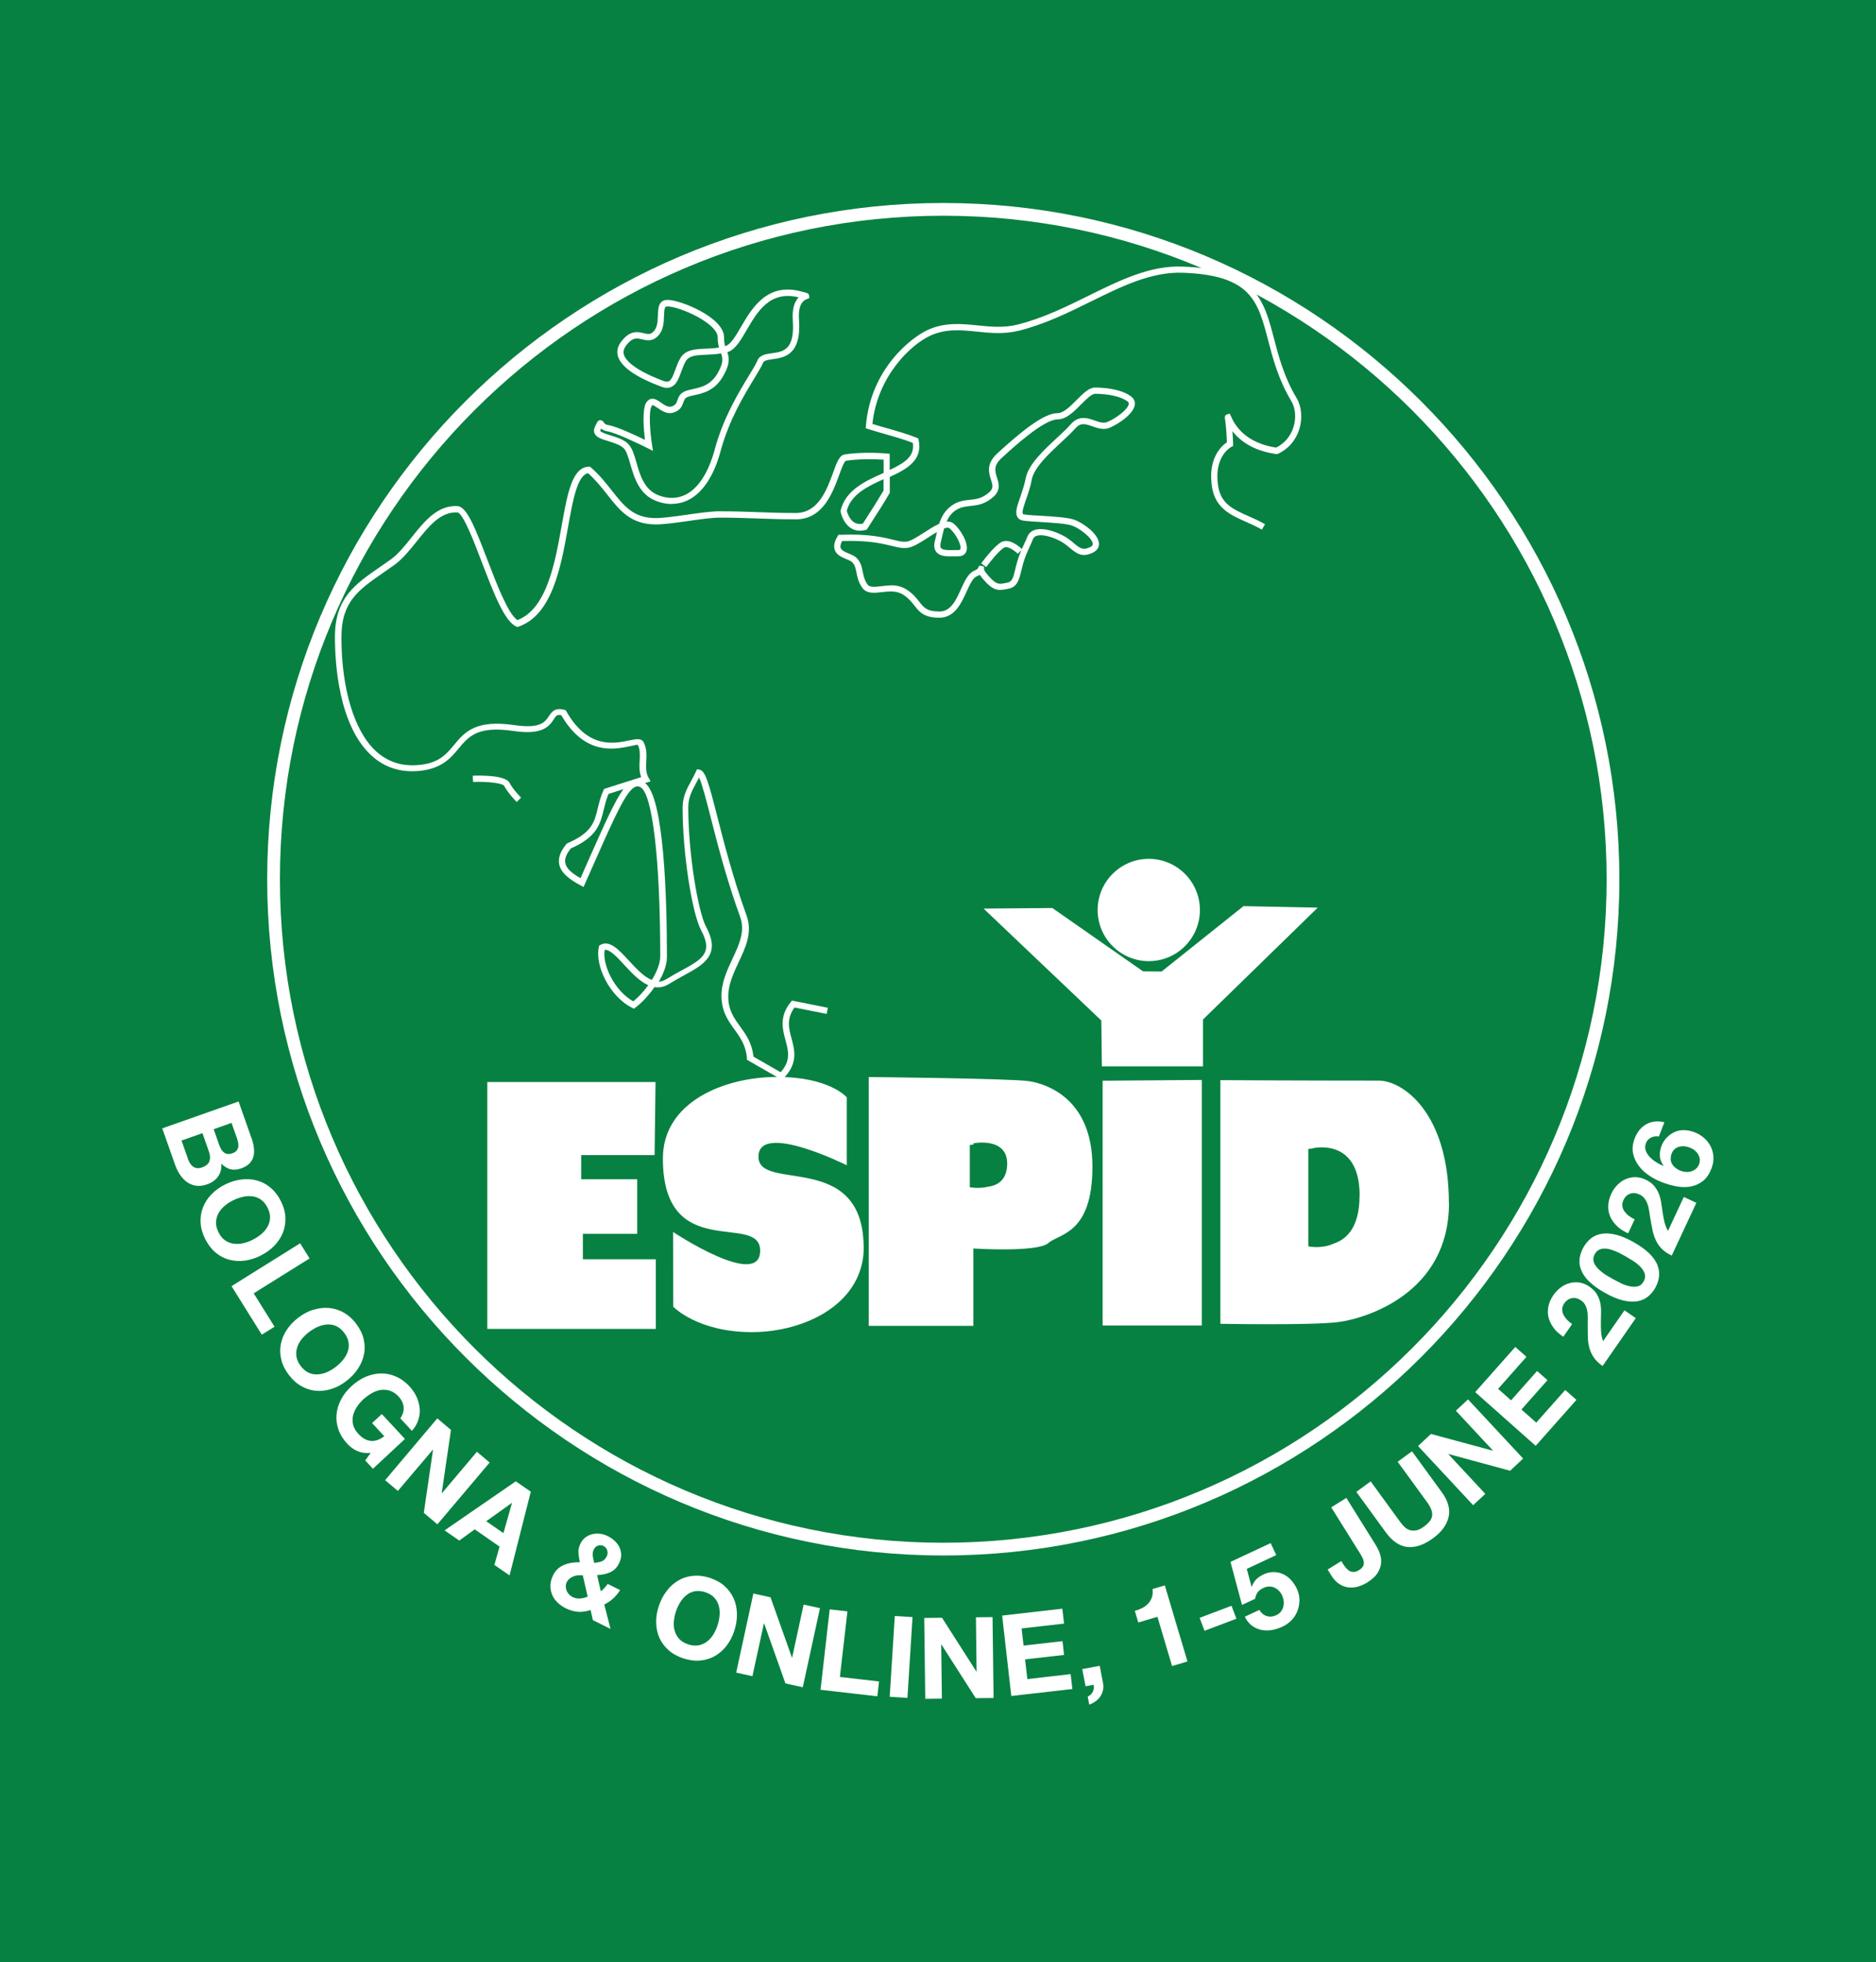 <svg xmlns="http://www.w3.org/2000/svg" xmlns:xlink="http://www.w3.org/1999/xlink" id="Layer_2" data-name="Layer 2" viewBox="0 0 198.84 207.91"><defs><clipPath id="clippath"><rect x="17.22" y="21.51" width="164.41" height="159.12" fill="none"></rect></clipPath></defs><g id="Layer_1-2" data-name="Layer 1"><g><rect width="198.84" height="207.91" fill="#078141"></rect><g clip-path="url(#clippath)"><path d="M127.38,114.44l-10.51.08v25.94h10.51v-26.01ZM51.64,140.82h17.87v-7.38h-7.73v-2.7h5.76v-5.78h-5.94v-2.56h7.78l.1-7.74h-17.83v26.15ZM91.54,132.07c-.12-10.21-11.15-5.71-11.15-9.49s9.36.9,9.36.9v-7.2s-1.8-2.16-7.38-2.16-12.11,2.64-12.11,8.63c0,11.21,10.31,5.64,10.31,9.78s-9.23-1.98-9.23-1.98l.02,7.92s2.56,2.69,8.32,2.69,11.95-3.11,11.87-9.1M106.75,123.48c-.08,1.67-1.12,2.16-2.06,2.28-.93.23-1.9.05-1.9.05v-4.48s.21-.02.39-.04v-.14s3.72-.73,3.57,2.34M109.09,114.57c-1.9-.29-17.01-.44-17.01-.44v26.37h11.09v-8.2s6.78.44,7.95-.58c1.17-1.02,4.67-.94,4.67-8.1s-4.82-8.76-6.71-9.05M127.18,96.43c0-2.99-2.43-5.42-5.42-5.42s-5.42,2.43-5.42,5.42,2.43,5.42,5.42,5.42,5.42-2.42,5.42-5.42M127.52,108.02l12.15-11.84-7.87-.16-8.68,6.93-1.97-.02-9.61-6.71-7.29.06,12.48,11.86.06,4.86h10.72v-4.98ZM144.1,126.7c0,3.44-1.43,4.65-2.76,5.09-1.32.59-2.67.28-2.67.28v-10.32s.28-.03.46-.05v-.02s4.98-1.23,4.98,5.01M153.57,127.5c0-9.59-4.89-12.99-7.43-12.99-8.46,0-16.79-.05-16.79-.05v25.82s9.59.18,12.47-.18c2.88-.36,11.76-3,11.76-12.6" fill="#fff"></path><path d="M99.98,22.86c-38.77,0-70.31,31.54-70.31,70.31s31.54,70.31,70.31,70.31,70.31-31.54,70.31-70.31S138.75,22.86,99.98,22.86M99.98,164.83c-39.51,0-71.66-32.15-71.66-71.66S60.47,21.51,99.98,21.51s71.66,32.15,71.66,71.66-32.15,71.66-71.66,71.66" fill="#fff"></path><path d="M67.5,35.87c-.36,0-.71.17-1.17.79-.22.31-.29.61-.2.92.15.51.9,1.55,4.2,2.79.23.08.42.1.55.04.29-.14.49-.66.69-1.22.15-.4.3-.82.52-1.2.54-.95,1.58-.99,2.68-1.04.45-.02.94-.04,1.44-.12-.08-.29-.14-.64-.14-1.08,0-1.5-4.06-3.28-5.32-3.28-.27,0-.34.1-.37.99-.02.69-.05,1.55-.66,2.16-.6.6-1.19.45-1.67.34-.2-.05-.38-.09-.56-.09M63.71,45.42l-.05.1s-.05.1-.03.14c.07.16.65.34,1.06.47.72.22,1.53.46,2,1.03.35.42.54,1.07.76,1.83.39,1.37.84,2.92,2.36,3.5,1.02.39,2.02.36,2.89-.09,1.34-.69,2.39-2.33,3.05-4.75.91-3.38,2.54-6.06,3.62-7.83.42-.69.76-1.24.9-1.6.25-.61.91-.7,1.54-.79,1.2-.16,2.44-.33,2.22-3.46-.08-1.14.13-1.96.62-2.46-3.05-.75-4.36,1.5-5.52,3.48-.65,1.12-1.22,2.09-2.04,2.33.2.6.3,1.2-.38,2.43-.9,1.65-2.19,1.93-3.13,2.13-.27.06-.51.11-.7.19-.29.12-.35.29-.45.57-.12.35-.29.83-1.02,1.07-.68.23-1.27-.18-1.71-.48-.18-.13-.47-.31-.55-.3,0,0-.04.02-.08.1-.35.58-.16,2.83.04,4.11l.1.64-.57-.29c-.89-.45-3.39-1.64-4.24-1.78-.32-.05-.54-.17-.68-.28M71.2,53.41c-.53,0-1.08-.1-1.64-.32-1.82-.69-2.34-2.49-2.76-3.93-.19-.65-.37-1.27-.63-1.59-.34-.41-1.05-.62-1.68-.82-.69-.21-1.29-.39-1.48-.84-.09-.21-.07-.44.05-.69l.1-.21c.16-.33.24-.48.47-.49.19.01.32.16.36.23.06.1.14.24.51.3.85.14,2.87,1.08,3.86,1.56-.13-1.08-.32-3.18.13-3.94.14-.22.31-.36.51-.4.37-.08.71.15,1.07.4.37.26.76.52,1.13.4.42-.14.49-.35.6-.66.12-.33.26-.73.83-.96.24-.1.51-.15.81-.22.91-.2,1.94-.42,2.69-1.8.56-1.04.48-1.45.3-1.98-.58.1-1.12.12-1.62.14-1.14.05-1.79.11-2.14.71-.19.34-.33.73-.47,1.1-.25.69-.49,1.35-1.04,1.6-.3.14-.66.13-1.06-.02-2.72-1.02-4.26-2.1-4.6-3.22-.15-.51-.05-1.02.3-1.5.95-1.31,1.8-1.1,2.41-.96.48.12.73.16,1.05-.16.43-.43.45-1.11.47-1.72.02-.73.05-1.64,1.03-1.64,1.38,0,5.98,1.86,5.98,3.95,0,.39.05.69.12.95.58-.15,1.11-1.07,1.68-2.04,1.17-2.01,2.78-4.75,6.44-3.74.16.04.27.07.35.09.19.05.41.1.43.36l.02.24-.29.12c-.62.24-.89.98-.8,2.19.26,3.74-1.58,3.99-2.79,4.16-.57.08-.92.14-1.02.38-.17.4-.51.97-.95,1.69-1.06,1.74-2.66,4.37-3.55,7.66-.7,2.61-1.87,4.39-3.38,5.17-.56.29-1.17.43-1.79.43M100.07,56c-.08.29-.16.6-.23.93l-.12.51c-.05.21-.09.5.02.64.19.23.82.23,1.43.21h.39c.19,0,.21-.07.23-.1.15-.43-.51-1.69-1.15-2.21-.12-.09-.32-.07-.56.01M94.39,62.02c.58,0,1.18.1,1.76.49.64.43.98.87,1.29,1.26.49.62.81,1.03,2.14,1.03,1.2,0,1.76-1.22,2.29-2.4.39-.85.75-1.64,1.37-1.91.24-.11.36-.19.4-.24,0-.04.02-.09.05-.12l.12-.2.47.1.03.25s0,.06,0,.09c.03.08.12.26.39.57.89,1.04,1.17.99,1.93.83l.15-.03c.49-.1.61-.49.82-1.38.05-.23.11-.48.19-.74.15-.54.31-.95.46-1.32l-.38.38c-.3-.3-1.03-.85-1.42-.66-.53.27-1.57,1.59-1.92,2.07l-.53-.39c.14-.19,1.39-1.88,2.16-2.27.85-.42,1.92.52,2.15.75.08-.18.15-.34.23-.51.12-.25.23-.5.35-.79.13-.33.38-.57.72-.7.69-.26,1.78-.07,2.98.53.52.26.9.57,1.23.85.64.53.96.8,1.73.41.29-.14.28-.29.27-.35-.04-.62-1.43-1.67-2.21-1.93-.63-.21-2.08-.3-3.25-.37-.81-.05-1.5-.09-1.94-.16-.33-.05-.5-.23-.58-.37-.28-.47-.04-1.16.3-2.12.2-.59.43-1.25.56-1.92.27-1.52,1.91-3.03,3.35-4.37.55-.51,1.07-.99,1.42-1.4.88-1.01,1.81-.68,2.56-.42.5.18.94.33,1.35.15.98-.42,2.18-1.34,2.26-1.9.01-.09,0-.16-.11-.25-.77-.61-2.29-.83-3.46-.83-.36,0-.95.59-1.47,1.11-.78.79-1.59,1.6-2.5,1.6-1.44,0-4.58,2.85-5.91,4.07-.92.83-.73,1.42-.52,2.09.19.6.43,1.34-.4,2.07-.9.79-1.71.87-2.43.95-.53.06-.98.11-1.46.4-.51.31-.82.74-1.04,1.25.27-.02.51.03.72.2.74.59,1.65,2.12,1.37,2.94-.07.2-.28.54-.85.54h-.38c-.8.02-1.57.03-1.96-.46-.23-.29-.28-.69-.14-1.21l.12-.5c.03-.13.06-.27.09-.4-.33.19-.67.4-.97.6-.79.51-1.54.99-2.13,1.07-.54.08-1.02-.04-1.68-.2-.99-.24-2.47-.61-5.27-.52-.13.24-.23.52-.16.73.09.27.49.44.87.6.32.13.62.26.83.47.44.45.54.95.64,1.44.08.42.17.86.48,1.33.23.35.68.31,1.47.22.31-.04.66-.08,1.02-.08M99.58,65.46c-1.65,0-2.14-.62-2.66-1.29-.29-.37-.59-.75-1.14-1.12-.73-.49-1.54-.39-2.33-.3-.8.09-1.62.19-2.09-.51-.39-.58-.49-1.1-.58-1.57-.09-.44-.16-.79-.46-1.1-.12-.12-.37-.22-.61-.32-.5-.21-1.06-.44-1.24-1-.13-.4-.03-.87.31-1.43l.09-.15h.18c3-.12,4.59.27,5.63.53.61.15,1.02.25,1.43.19.45-.06,1.17-.53,1.86-.97.55-.35,1.08-.7,1.57-.91.27-.81.67-1.53,1.49-2.04.61-.38,1.18-.44,1.74-.5.68-.07,1.32-.14,2.06-.79.48-.42.4-.74.2-1.37-.23-.7-.53-1.67.7-2.79,2.42-2.2,4.86-4.24,6.36-4.24.64,0,1.38-.75,2.03-1.4.7-.7,1.3-1.31,1.94-1.31.8,0,2.77.1,3.87.98.27.22.4.52.35.85-.13.94-1.63,1.98-2.65,2.42-.64.28-1.27.06-1.83-.14-.8-.28-1.28-.41-1.84.23-.38.43-.91.93-1.47,1.45-1.3,1.2-2.91,2.7-3.14,4-.13.72-.37,1.41-.58,2.02-.21.61-.48,1.37-.36,1.57.02.03.06.05.12.06.4.07,1.11.11,1.87.15,1.27.08,2.71.16,3.42.4.9.3,2.59,1.48,2.66,2.51.02.24-.04.69-.64.99-1.16.58-1.78.05-2.45-.5-.3-.26-.65-.54-1.1-.77-1.01-.5-1.95-.69-2.45-.5-.17.07-.28.17-.35.33-.12.3-.24.56-.36.83-.24.53-.48,1.03-.71,1.85-.07.25-.13.49-.18.71-.22.9-.41,1.69-1.33,1.87l-.15.03c-.94.19-1.47.24-2.57-1.05-.14-.16-.25-.32-.34-.45-.1.06-.22.12-.36.18-.38.17-.7.85-1.03,1.58-.56,1.24-1.27,2.79-2.89,2.79M54.77,84.99s-.94-.95-1.33-1.71c-.14-.28-1.71-.48-3.3-.42l-.03-.66c1.04-.04,3.51-.04,3.92.78.33.67,1.19,1.53,1.2,1.54l-.47.47ZM89.75,54.11c.06.22.27.93.79,1.25.26.16.56.2.91.13l.47-.73c.58-.9,1.12-1.75,1.73-2.78v-1.2c-1.71.77-3.42,1.6-3.9,3.33M60.5,89.91c-.48.6-.67,1.1-.58,1.55.1.53.6,1.03,1.61,1.6l.79-1.79c1.77-3.99,2.85-6.43,3.77-7.65l-1.59.51c-.25.58-.38,1.14-.51,1.67-.36,1.49-.69,2.89-3.5,4.11M64.09,100.65c-.27,1.6,1.04,4.34,3.03,5.46.55-.44,1.11-1.05,1.59-1.71-.95-.42-1.81-1.36-2.56-2.17-.79-.86-1.56-1.67-2.06-1.57M82.79,114.38l-3.62-2.08v-.17c-.12-1.38-.71-2.19-1.33-3.05-.67-.93-1.37-1.9-1.37-3.56,0-1.45.6-2.71,1.17-3.93.7-1.49,1.36-2.9.81-4.43-1.45-3.99-2.42-7.79-3.13-10.57-.44-1.73-.9-3.51-1.22-4.2-.1.19-.2.37-.3.56-.45.84-.85,1.56-.85,2.58,0,4.93,1.04,11.09,1.89,12.68,1.6,2.98-.23,3.99-2.35,5.15-.49.27-1.02.56-1.55.89-.54.34-1.07.43-1.57.35-.62.9-1.38,1.69-2.02,2.17l-.16.12-.18-.09c-2.46-1.23-3.99-4.59-3.53-6.47l.04-.14.13-.07c.98-.53,1.95.53,2.99,1.66.9.98,1.68,1.77,2.45,2.06.53-.86.89-1.76.89-2.5,0-10.17-.82-17.2-2.08-17.91-.19-.11-.35-.13-.51-.07-.97.32-2.21,3.11-4.45,8.18l-1.09,2.45-.31-.17c-1.01-.54-2.06-1.22-2.27-2.23-.13-.67.12-1.37.77-2.16l.13-.09c2.57-1.1,2.84-2.24,3.19-3.69.14-.58.29-1.23.61-1.92l.06-.13,3.93-1.25c-.22-.59-.19-1.18-.16-1.77.03-.6.06-1.17-.21-1.67-.06,0-.47.09-.8.16-1.68.35-4.8,1-7.3-3.28-.45-.1-.55.05-.8.44-.45.68-1.12,1.7-4.26,1.23-3.8-.56-4.74.56-5.82,1.86-.85,1.02-1.81,2.17-4.27,2.38-1.94.16-3.61-.39-4.98-1.65-3.49-3.21-3.86-9.85-3.86-12.55,0-4.12,2.11-5.58,4.78-7.42.36-.25.74-.51,1.13-.79.79-.57,1.49-1.43,2.22-2.35,1.35-1.69,2.74-3.44,4.88-3.31.97.11,1.79,2.13,3.15,5.69.99,2.59,2.22,5.79,3.19,6.39,3.11-1.2,3.98-6.07,4.68-9.99.62-3.46,1.11-6.19,2.87-6.27h.13s.1.08.1.08c.93.81,1.63,1.7,2.24,2.48,1.28,1.62,2.28,2.89,4.63,2.89.79,0,2.08-.18,3.32-.36,1.27-.18,2.58-.36,3.41-.36,1.51,0,2.81.04,4.07.09,1.25.05,2.55.09,4.05.09,2.39,0,3.29-2.47,3.95-4.27.4-1.11.67-1.84,1.22-1.93,1.37-.23,3.28-.21,4.48-.1l.3.03v1.71c1.68-.79,2.66-1.48,2.45-2.87-.83-.33-1.9-.64-2.93-.93-.65-.19-1.28-.37-1.81-.54l-.25-.08.02-.26c.51-6.12,4.91-9.41,6.56-10.16,1.82-.83,3.57-.65,5.27-.48,1.36.14,2.76.28,4.23-.08,2.68-.67,5.14-1.88,7.51-3.05,3.35-1.65,6.54-3.23,9.97-3.1,7.79.25,8.64,3.52,9.72,7.65.5,1.91,1.07,4.08,2.4,6.3.52.88.63,2.13.28,3.27-.36,1.18-1.17,2.12-2.28,2.62l-.09.04-.1-.02c-2.42-.34-3.82-1.4-4.62-2.41.03.37.05.82.07,1.35v.21s-.18.09-.18.09c-.08.04-1.93,1.04-1.39,4.25.33,1.82,1.6,2.38,3.21,3.1.57.25,1.16.51,1.74.85l-.33.57c-.55-.32-1.12-.57-1.68-.82-1.64-.73-3.19-1.42-3.59-3.59-.53-3.13,1.01-4.47,1.56-4.84-.05-1.48-.16-2.23-.2-2.48-.02-.11-.06-.4.23-.48l.28-.08.15.34c.44,1.02,1.63,2.79,4.76,3.26.89-.44,1.54-1.21,1.84-2.18.3-.96.21-2.01-.22-2.73-1.38-2.3-1.96-4.52-2.47-6.47-1.09-4.16-1.81-6.91-9.1-7.15-3.28-.1-6.38,1.42-9.66,3.04-2.4,1.18-4.88,2.41-7.64,3.1-1.58.39-3.04.25-4.46.1-1.68-.17-3.27-.33-4.93.42-2.12.97-5.63,4.34-6.15,9.36.46.15.99.3,1.53.45,1.12.32,2.27.65,3.17,1.02l.16.07.04.17c.46,2.13-1.25,3.08-3.06,3.91v1.67l-.04.08c-.63,1.08-1.19,1.95-1.79,2.88l-.61.95-.12.03c-.58.16-1.11.1-1.55-.18-.86-.54-1.1-1.7-1.1-1.75v-.07s0-.07,0-.07c.54-2.17,2.64-3.11,4.5-3.94.02,0,.04-.02.06-.03v-1.4c-1.16-.08-2.8-.08-4,.12-.19.06-.49.89-.71,1.5-.69,1.87-1.72,4.7-4.57,4.7-1.52,0-2.82-.04-4.07-.09-1.25-.04-2.55-.09-4.05-.09-.79,0-2.08.18-3.32.36-1.27.18-2.58.36-3.41.36-2.67,0-3.82-1.45-5.15-3.14-.6-.76-1.22-1.55-2.05-2.29-1.14.23-1.62,2.89-2.12,5.71-.74,4.15-1.66,9.31-5.24,10.55l-.12.04-.12-.05c-1.25-.52-2.42-3.58-3.66-6.82-.84-2.2-1.99-5.21-2.59-5.27-1.79-.09-3,1.44-4.31,3.07-.73.91-1.49,1.86-2.35,2.48-.39.28-.78.55-1.14.8-2.71,1.87-4.49,3.11-4.49,6.88,0,5.45,1.36,9.96,3.65,12.06,1.22,1.13,2.73,1.63,4.48,1.48,2.18-.18,2.98-1.13,3.81-2.14,1.11-1.33,2.25-2.71,6.42-2.09,2.73.4,3.22-.34,3.62-.94.3-.45.64-.96,1.66-.68l.13.04.07.12c2.28,3.99,5.03,3.42,6.67,3.08.71-.15,1.27-.26,1.51.18.36.66.32,1.35.29,2.02-.03.64-.06,1.23.25,1.77l.21.36-.59.19c2.01,1.47,2.32,12.13,2.32,18.42,0,.83-.35,1.76-.86,2.62.27-.01.54-.1.81-.27.55-.34,1.08-.64,1.59-.91,2.18-1.19,3.38-1.85,2.09-4.25-.99-1.85-1.97-8.29-1.97-12.99,0-1.18.45-2.02.93-2.89.17-.31.34-.62.49-.96l.11-.24.26.05c.62.12.95,1.29,1.88,4.94.71,2.76,1.67,6.54,3.11,10.51.65,1.79-.1,3.39-.83,4.93-.54,1.16-1.11,2.35-1.11,3.65,0,1.45.61,2.29,1.25,3.17.62.86,1.27,1.75,1.42,3.21l2.88,1.65c1.1-1.22.83-2.23.52-3.39-.32-1.18-.68-2.51.55-4.04l.13-.16,3.81.76-.13.65-3.41-.68c-.87,1.2-.6,2.22-.31,3.29.33,1.24.71,2.64-.86,4.22l-.18.18Z" fill="#fff"></path><path d="M175.02,120.54c-.27.12-.45.31-.56.59-.11.28-.12.55-.02.81.1.26.24.48.45.69.2.21.43.39.68.54.26.16.49.28.71.37l.03-.02c-.23-.34-.36-.68-.38-1.02-.03-.34.04-.71.18-1.09.13-.34.33-.64.59-.9.27-.27.57-.46.9-.6.32-.12.65-.17.99-.15.34.02.67.09.99.21.4.15.75.36,1.05.63.3.26.53.57.7.91.17.34.26.71.28,1.1.02.39-.05.8-.21,1.21-.23.59-.53,1.04-.91,1.33-.38.3-.81.49-1.28.58-.47.09-.96.08-1.48-.01-.52-.09-1.03-.24-1.53-.43-.49-.18-.95-.42-1.4-.72s-.82-.64-1.11-1.04c-.3-.4-.5-.84-.6-1.32-.1-.48-.04-1.01.17-1.57.13-.34.3-.63.5-.89.21-.26.45-.46.72-.61.27-.16.57-.25.89-.29.32-.04.67-.02,1.04.07l-.58,1.51c-.28-.05-.56-.01-.82.1M177.07,122.85c.02.19.07.36.17.52.1.16.22.29.38.41.16.12.33.22.53.29.18.07.37.11.57.12.2.01.38-.01.56-.07.18-.06.34-.15.48-.27.14-.12.25-.29.33-.49.07-.19.1-.38.07-.56-.03-.18-.09-.34-.18-.5-.1-.16-.22-.29-.37-.41-.15-.12-.32-.21-.5-.28-.18-.07-.38-.12-.57-.14-.19-.02-.38,0-.55.04-.17.05-.34.13-.48.25-.14.12-.26.28-.33.48-.08.21-.11.41-.09.6M171.44,129.97c-.32-.29-.56-.62-.74-.98-.17-.36-.25-.76-.24-1.18,0-.42.12-.86.33-1.32.16-.35.37-.65.63-.92.26-.26.54-.47.86-.61.32-.14.66-.22,1.02-.22.36,0,.73.08,1.1.25.39.18.69.4.9.65.22.25.39.53.51.83.12.3.21.62.26.96.05.34.11.68.15,1.02.05.34.11.68.19,1.02.08.34.21.66.38.97l1.68-3.6,1.33.62-2.61,5.59c-.44-.21-.8-.45-1.07-.73-.27-.28-.48-.59-.63-.93-.16-.34-.27-.7-.35-1.1-.08-.4-.16-.81-.23-1.24-.04-.22-.07-.45-.11-.7-.03-.24-.08-.48-.16-.7-.07-.22-.17-.43-.31-.62-.13-.19-.31-.34-.55-.45-.37-.17-.71-.2-1.02-.08-.31.12-.54.34-.69.68-.11.23-.14.44-.11.65.03.2.11.39.24.57.13.17.28.33.47.46.19.14.38.25.59.35l-.69,1.48c-.44-.19-.82-.43-1.14-.72M168.42,135.79c-.41-.42-.69-.83-.84-1.24-.16-.41-.21-.81-.15-1.21.06-.4.18-.77.39-1.14.21-.37.46-.68.77-.94s.68-.42,1.11-.51c.43-.08.93-.06,1.5.07.57.13,1.2.39,1.92.79.73.41,1.31.83,1.72,1.24.41.42.7.83.85,1.25.15.41.2.82.15,1.21-.05.39-.19.78-.39,1.15-.2.36-.46.67-.77.93-.31.25-.68.42-1.11.5-.43.08-.93.05-1.5-.08-.57-.13-1.23-.4-1.96-.81-.71-.4-1.27-.8-1.68-1.22M171.7,135.93c.3.15.61.27.93.35.32.08.62.1.9.04.29-.05.51-.23.68-.53.17-.31.2-.6.1-.87-.1-.27-.27-.52-.51-.75-.23-.23-.5-.43-.79-.61-.29-.18-.54-.33-.75-.45-.13-.07-.28-.15-.46-.25-.18-.1-.37-.19-.57-.27-.2-.08-.41-.15-.62-.21-.21-.06-.41-.08-.61-.07-.2,0-.38.06-.55.15-.17.09-.31.24-.42.44-.11.2-.16.4-.15.58.01.19.07.36.17.53.1.17.23.33.38.48.16.15.33.29.5.42.18.13.35.24.53.34.18.1.33.19.45.26.21.12.47.25.77.4M164.71,140.76c-.27-.34-.45-.7-.56-1.09-.11-.39-.12-.79-.04-1.2.08-.42.26-.83.55-1.25.22-.31.48-.58.78-.8.3-.22.61-.37.95-.46.34-.09.68-.1,1.04-.05.36.06.71.2,1.04.44.35.24.61.5.78.79.17.28.29.59.36.9.07.32.1.65.09.99,0,.34-.01.69-.02,1.03,0,.34,0,.69.02,1.04.02.35.09.69.21,1.02l2.27-3.27,1.2.83-3.52,5.07c-.4-.28-.71-.58-.93-.9-.22-.32-.37-.66-.47-1.02-.1-.36-.15-.74-.16-1.14-.01-.4-.02-.82-.02-1.26,0-.23,0-.46.01-.71,0-.25,0-.49-.04-.72-.03-.23-.1-.45-.2-.66-.1-.21-.25-.39-.46-.53-.33-.23-.66-.32-.99-.25-.32.06-.59.25-.8.55-.14.2-.21.41-.22.62,0,.21.04.41.14.6.1.19.23.37.39.54.16.17.34.31.52.44l-.93,1.34c-.4-.26-.74-.56-1.01-.9M160.61,142.73l1.18,1.05-3,3.39,1.37,1.22,2.76-3.11,1.1.97-2.76,3.11,1.57,1.39,3.07-3.46,1.19,1.05-4.32,4.87-6.41-5.69,4.26-4.8ZM151.67,151.95l6.54,1.77.02-.02-3.92-4.21,1.29-1.2,5.84,6.27-1.38,1.29-6.52-1.77-.02.02,3.91,4.2-1.29,1.2-5.84-6.27,1.37-1.28ZM153.54,160.75c-.19.84-.75,1.6-1.67,2.27-.94.68-1.83.99-2.67.91-.84-.08-1.61-.59-2.3-1.53l-3.14-4.31,1.52-1.11,3.14,4.31c.14.19.29.36.45.52.16.16.35.27.55.33.21.06.43.07.68.03.25-.05.53-.18.84-.41.54-.4.83-.79.86-1.18.03-.39-.14-.85-.52-1.37l-3.14-4.31,1.52-1.11,3.14,4.31c.69.94.93,1.82.74,2.66M146.22,164.56c.13.32.19.65.17,1-.02.35-.13.71-.35,1.08-.22.37-.6.72-1.14,1.06-.31.19-.63.33-.97.43-.34.09-.67.12-1.01.08-.34-.04-.66-.16-.97-.36-.31-.2-.59-.49-.84-.9l-.39-.63,1.45-.9.2.33c.11.18.23.33.35.46.12.13.25.23.38.29.13.06.28.09.44.07.16-.01.33-.08.52-.2.21-.13.35-.27.42-.42.07-.15.09-.29.07-.45-.02-.15-.07-.3-.15-.45-.08-.14-.15-.28-.23-.41l-3.07-4.91,1.6-1,3.11,4.98c.15.24.29.51.42.83M132.15,166.26l.5,1.87h.03c.11-.3.27-.55.46-.76.2-.2.45-.37.75-.52.38-.18.74-.26,1.1-.26s.69.07.99.21c.31.14.59.34.84.61.25.27.46.58.63.93.18.39.28.79.28,1.2,0,.41-.07.8-.21,1.16-.14.37-.35.7-.63.99-.28.29-.61.53-1,.7-.37.17-.75.29-1.13.35-.38.06-.75.05-1.11-.03-.36-.08-.68-.24-.98-.46-.3-.23-.54-.54-.73-.93l1.54-.72c.2.33.46.55.78.65.32.1.66.07,1.01-.09.2-.1.37-.22.49-.38.12-.16.21-.33.26-.52.05-.19.06-.38.04-.59-.02-.21-.08-.4-.16-.59-.09-.2-.21-.37-.35-.51-.14-.15-.3-.26-.47-.34-.18-.08-.36-.11-.56-.11-.19,0-.4.05-.61.15-.27.13-.48.28-.61.46-.13.18-.22.41-.27.69l-1.39.65-1.22-4.56,4.26-1.99.59,1.27-3.14,1.47ZM130.53,170.16l.52,1.37-3.38,1.28-.52-1.37,3.38-1.28ZM124.23,176.55l-1.55-5.22-2.03.6-.37-1.23c.29-.08.55-.18.8-.31.25-.13.46-.29.63-.48.17-.19.3-.41.39-.66.08-.25.1-.53.06-.86l1.3-.39,2.4,8.06-1.64.49ZM116.56,176.52l.35,1.82c.05.27.05.52,0,.76-.06.24-.15.46-.28.66-.13.2-.3.37-.51.52-.2.15-.43.27-.67.35l-.16-.85c.11-.05.22-.12.31-.2.09-.09.17-.19.23-.31.06-.11.1-.24.11-.36.01-.13,0-.26-.03-.38l-.85.16-.35-1.82,1.85-.35ZM112.6,170.48l.18,1.57-4.5.51.21,1.82,4.13-.47.16,1.46-4.13.47.24,2.09,4.59-.53.18,1.58-6.47.74-.97-8.52,6.37-.73ZM99.84,171.42l3.65,5.71h.02l-.07-5.75,1.76-.02.11,8.57-1.89.02-3.64-5.69h-.02l.07,5.74-1.76.02-.11-8.57,1.88-.02ZM96.72,171.36l-.54,8.56-1.88-.12.54-8.56,1.88.12ZM89.82,170.76l-.8,6.94,4.15.48-.18,1.57-6.02-.69.97-8.52,1.87.21ZM81.67,169.27l2.27,6.38h.02s1.22-5.62,1.22-5.62l1.73.38-1.82,8.38-1.84-.4-2.26-6.37h-.02s-1.22,5.6-1.22,5.6l-1.72-.38,1.82-8.38,1.83.4ZM70.65,168.6c.35-.46.76-.83,1.23-1.11.47-.28.99-.45,1.56-.5.57-.06,1.17.01,1.79.21.63.21,1.16.5,1.58.88.42.38.74.82.96,1.32.22.5.33,1.04.34,1.62.01.58-.08,1.18-.28,1.79-.19.59-.46,1.12-.81,1.57-.35.46-.76.82-1.22,1.09-.47.27-.98.43-1.55.49-.57.06-1.16-.02-1.8-.22-.62-.2-1.15-.49-1.58-.87-.43-.38-.75-.81-.97-1.3-.22-.49-.34-1.02-.35-1.6-.02-.57.07-1.16.27-1.75.2-.61.47-1.15.83-1.61M71.42,171.83c-.03.35,0,.68.1,1,.09.32.25.6.48.85.23.25.55.44.95.57.4.13.77.16,1.1.1.33-.07.63-.2.89-.4.26-.2.48-.45.67-.75.18-.3.33-.62.44-.96.12-.36.19-.72.22-1.08.03-.36,0-.7-.09-1.02-.09-.32-.25-.6-.48-.85-.23-.25-.55-.44-.95-.57-.4-.13-.77-.16-1.1-.1-.33.06-.63.2-.89.41-.26.21-.48.46-.67.77-.19.31-.34.64-.46,1-.11.34-.18.69-.2,1.04M64.36,164.29c-.07-.21-.2-.37-.38-.46-.19-.09-.38-.11-.58-.05-.2.06-.35.19-.45.39-.12.24-.16.48-.12.72.04.24.09.48.15.73.28-.03.54-.08.77-.16.23-.08.42-.26.56-.54.1-.2.12-.41.05-.62M61.27,166.93c-.17.01-.33.05-.48.11-.15.06-.29.14-.42.24-.12.1-.23.23-.3.38-.07.14-.1.28-.1.44,0,.15.03.3.08.44.05.14.14.27.24.39.11.12.23.21.37.29.27.14.54.19.81.17.27-.02.54-.09.82-.2l-.52-2.26c-.17-.01-.33,0-.5,0M61.27,170.79c-.42-.02-.85-.14-1.29-.36-.35-.17-.65-.38-.9-.63-.26-.25-.45-.53-.57-.84-.12-.31-.18-.64-.17-.98.01-.35.11-.7.29-1.07.14-.27.3-.5.51-.68.21-.18.43-.32.69-.42.25-.1.52-.17.8-.21.28-.04.56-.06.83-.06-.08-.35-.13-.69-.15-1.01-.02-.32.06-.65.23-.99.13-.26.31-.48.53-.64.22-.16.46-.27.72-.33.26-.06.53-.07.82-.04.28.04.55.12.81.25.29.15.55.32.76.53.21.21.38.43.49.68.11.25.17.51.17.8,0,.28-.08.58-.23.88-.22.45-.54.77-.96.95-.41.18-.87.27-1.36.29l.39,1.71c.15-.1.28-.22.4-.36.12-.13.23-.27.33-.42l1.32.66c-.21.33-.45.62-.73.88-.28.26-.6.48-.95.64l.66,2.59-1.87-.93-.24-1.07c-.46.15-.9.21-1.32.19M56.26,158.07l-2.25,8.87-1.61-1.11.55-1.94-2.63-1.83-1.64,1.19-1.56-1.08,7.55-5.2,1.59,1.1ZM53.36,162.46l.91-3.2h-.02s-2.71,1.94-2.71,1.94l1.83,1.27ZM47.8,151.51l-.98,6.7.02.02,3.71-4.39,1.35,1.14-5.54,6.55-1.44-1.22.98-6.69h-.02s-3.71,4.37-3.71,4.37l-1.35-1.14,5.53-6.55,1.43,1.21ZM37.87,153.76c-.4-.18-.75-.43-1.03-.73-.45-.48-.77-.99-.96-1.53-.19-.54-.26-1.08-.21-1.61.05-.53.2-1.06.47-1.57.27-.51.62-.98,1.08-1.4.47-.44.97-.77,1.5-1.01.53-.23,1.07-.35,1.62-.37.54-.01,1.08.09,1.61.32.53.23,1.02.58,1.46,1.06.3.32.54.68.73,1.07.18.39.29.8.34,1.21.04.42,0,.83-.14,1.25-.13.42-.35.81-.68,1.17l-1.23-1.32c.28-.41.39-.81.35-1.21-.04-.4-.22-.76-.53-1.1-.29-.31-.6-.52-.92-.62-.32-.1-.65-.13-.98-.08-.33.05-.65.17-.96.35-.31.18-.61.4-.89.65-.26.25-.49.52-.68.81-.19.29-.33.6-.4.92-.07.32-.07.65.01.97.08.33.27.65.56.96.42.46.87.7,1.33.74.46.04.93-.13,1.41-.5l-1.29-1.39,1.03-.96,2.45,2.64-3.39,3.16-.82-.88.58-.8c-.55.05-1.02-.02-1.43-.2M33.18,138.81c.55-.18,1.1-.25,1.64-.21.54.04,1.07.19,1.57.47.5.27.96.67,1.35,1.19.4.53.67,1.07.8,1.62.13.55.15,1.1.04,1.63-.1.53-.32,1.04-.64,1.53-.32.49-.73.92-1.24,1.31-.49.38-1.02.66-1.56.83-.55.18-1.09.24-1.62.2-.54-.04-1.05-.2-1.55-.48-.5-.27-.95-.67-1.35-1.2-.4-.52-.67-1.06-.8-1.61-.14-.56-.16-1.1-.06-1.63.1-.53.3-1.04.62-1.52.31-.48.72-.91,1.21-1.29.51-.39,1.04-.68,1.59-.86M31.98,141.9c-.22.27-.38.57-.48.88-.1.31-.13.63-.08.97.05.33.2.67.46,1.01.26.34.54.57.85.71.31.14.63.19.96.17.33-.02.65-.1.97-.24.32-.14.62-.32.91-.54.3-.23.56-.48.79-.76.23-.28.4-.58.5-.89.11-.31.14-.64.08-.97-.05-.34-.2-.67-.46-1.01-.26-.34-.54-.57-.85-.71-.31-.14-.63-.19-.96-.17-.33.02-.66.11-.99.25-.33.15-.65.34-.95.57-.28.22-.54.47-.76.74M32.82,133.35l-5.93,3.7,2.21,3.54-1.35.84-3.21-5.14,7.27-4.54,1,1.6ZM25.57,124.99c.58-.07,1.13-.04,1.65.1.53.14,1.01.39,1.45.76.44.37.81.84,1.1,1.43.3.6.46,1.18.48,1.75.02.57-.07,1.11-.27,1.61-.21.5-.51.96-.92,1.38-.41.42-.9.77-1.47,1.05-.56.28-1.12.45-1.69.52-.57.07-1.11.03-1.63-.11-.52-.14-1-.4-1.43-.76-.43-.36-.8-.85-1.1-1.44-.29-.59-.45-1.17-.48-1.74-.03-.57.06-1.11.26-1.61.2-.5.49-.96.89-1.37.4-.41.88-.76,1.44-1.04.57-.29,1.15-.46,1.73-.53M23.8,127.79c-.27.23-.48.48-.64.77-.16.29-.25.6-.26.94-.02.34.07.7.26,1.08.19.38.42.67.7.86.28.19.58.31.91.35.33.04.66.03,1-.05.34-.08.67-.19,1-.36.34-.17.64-.37.92-.6.28-.23.5-.49.66-.78.17-.29.26-.6.27-.94.02-.34-.07-.7-.26-1.08-.19-.38-.42-.66-.7-.86-.28-.19-.58-.31-.91-.35-.33-.04-.67-.02-1.02.06-.35.08-.7.21-1.03.37-.32.16-.62.35-.89.58M19.9,122.77c.06.17.14.33.23.48.09.15.19.27.32.36.12.09.26.15.42.17.16.02.35,0,.56-.08.42-.15.67-.37.77-.66.1-.3.08-.64-.06-1.02l-.68-1.94-2.22.78.67,1.9ZM26.64,120.54c.14.38.23.75.27,1.09.04.34.03.65-.05.93-.07.28-.22.53-.43.74-.21.21-.51.39-.89.52-.41.14-.78.17-1.12.08-.34-.09-.66-.29-.96-.59.03.55-.09,1.01-.36,1.38-.27.37-.66.65-1.17.82-.41.14-.79.19-1.14.14-.35-.05-.67-.18-.96-.38-.28-.2-.53-.46-.74-.77-.21-.31-.38-.65-.51-1.01l-1.38-3.92,8.09-2.85,1.34,3.81ZM23.29,121.46c.11.32.28.55.5.7.22.15.5.17.84.05.19-.07.33-.15.43-.27.1-.11.16-.23.19-.37.03-.14.03-.28,0-.44-.03-.16-.07-.31-.12-.47l-.59-1.67-1.89.67.63,1.8Z" fill="#fff"></path></g></g></g></svg>